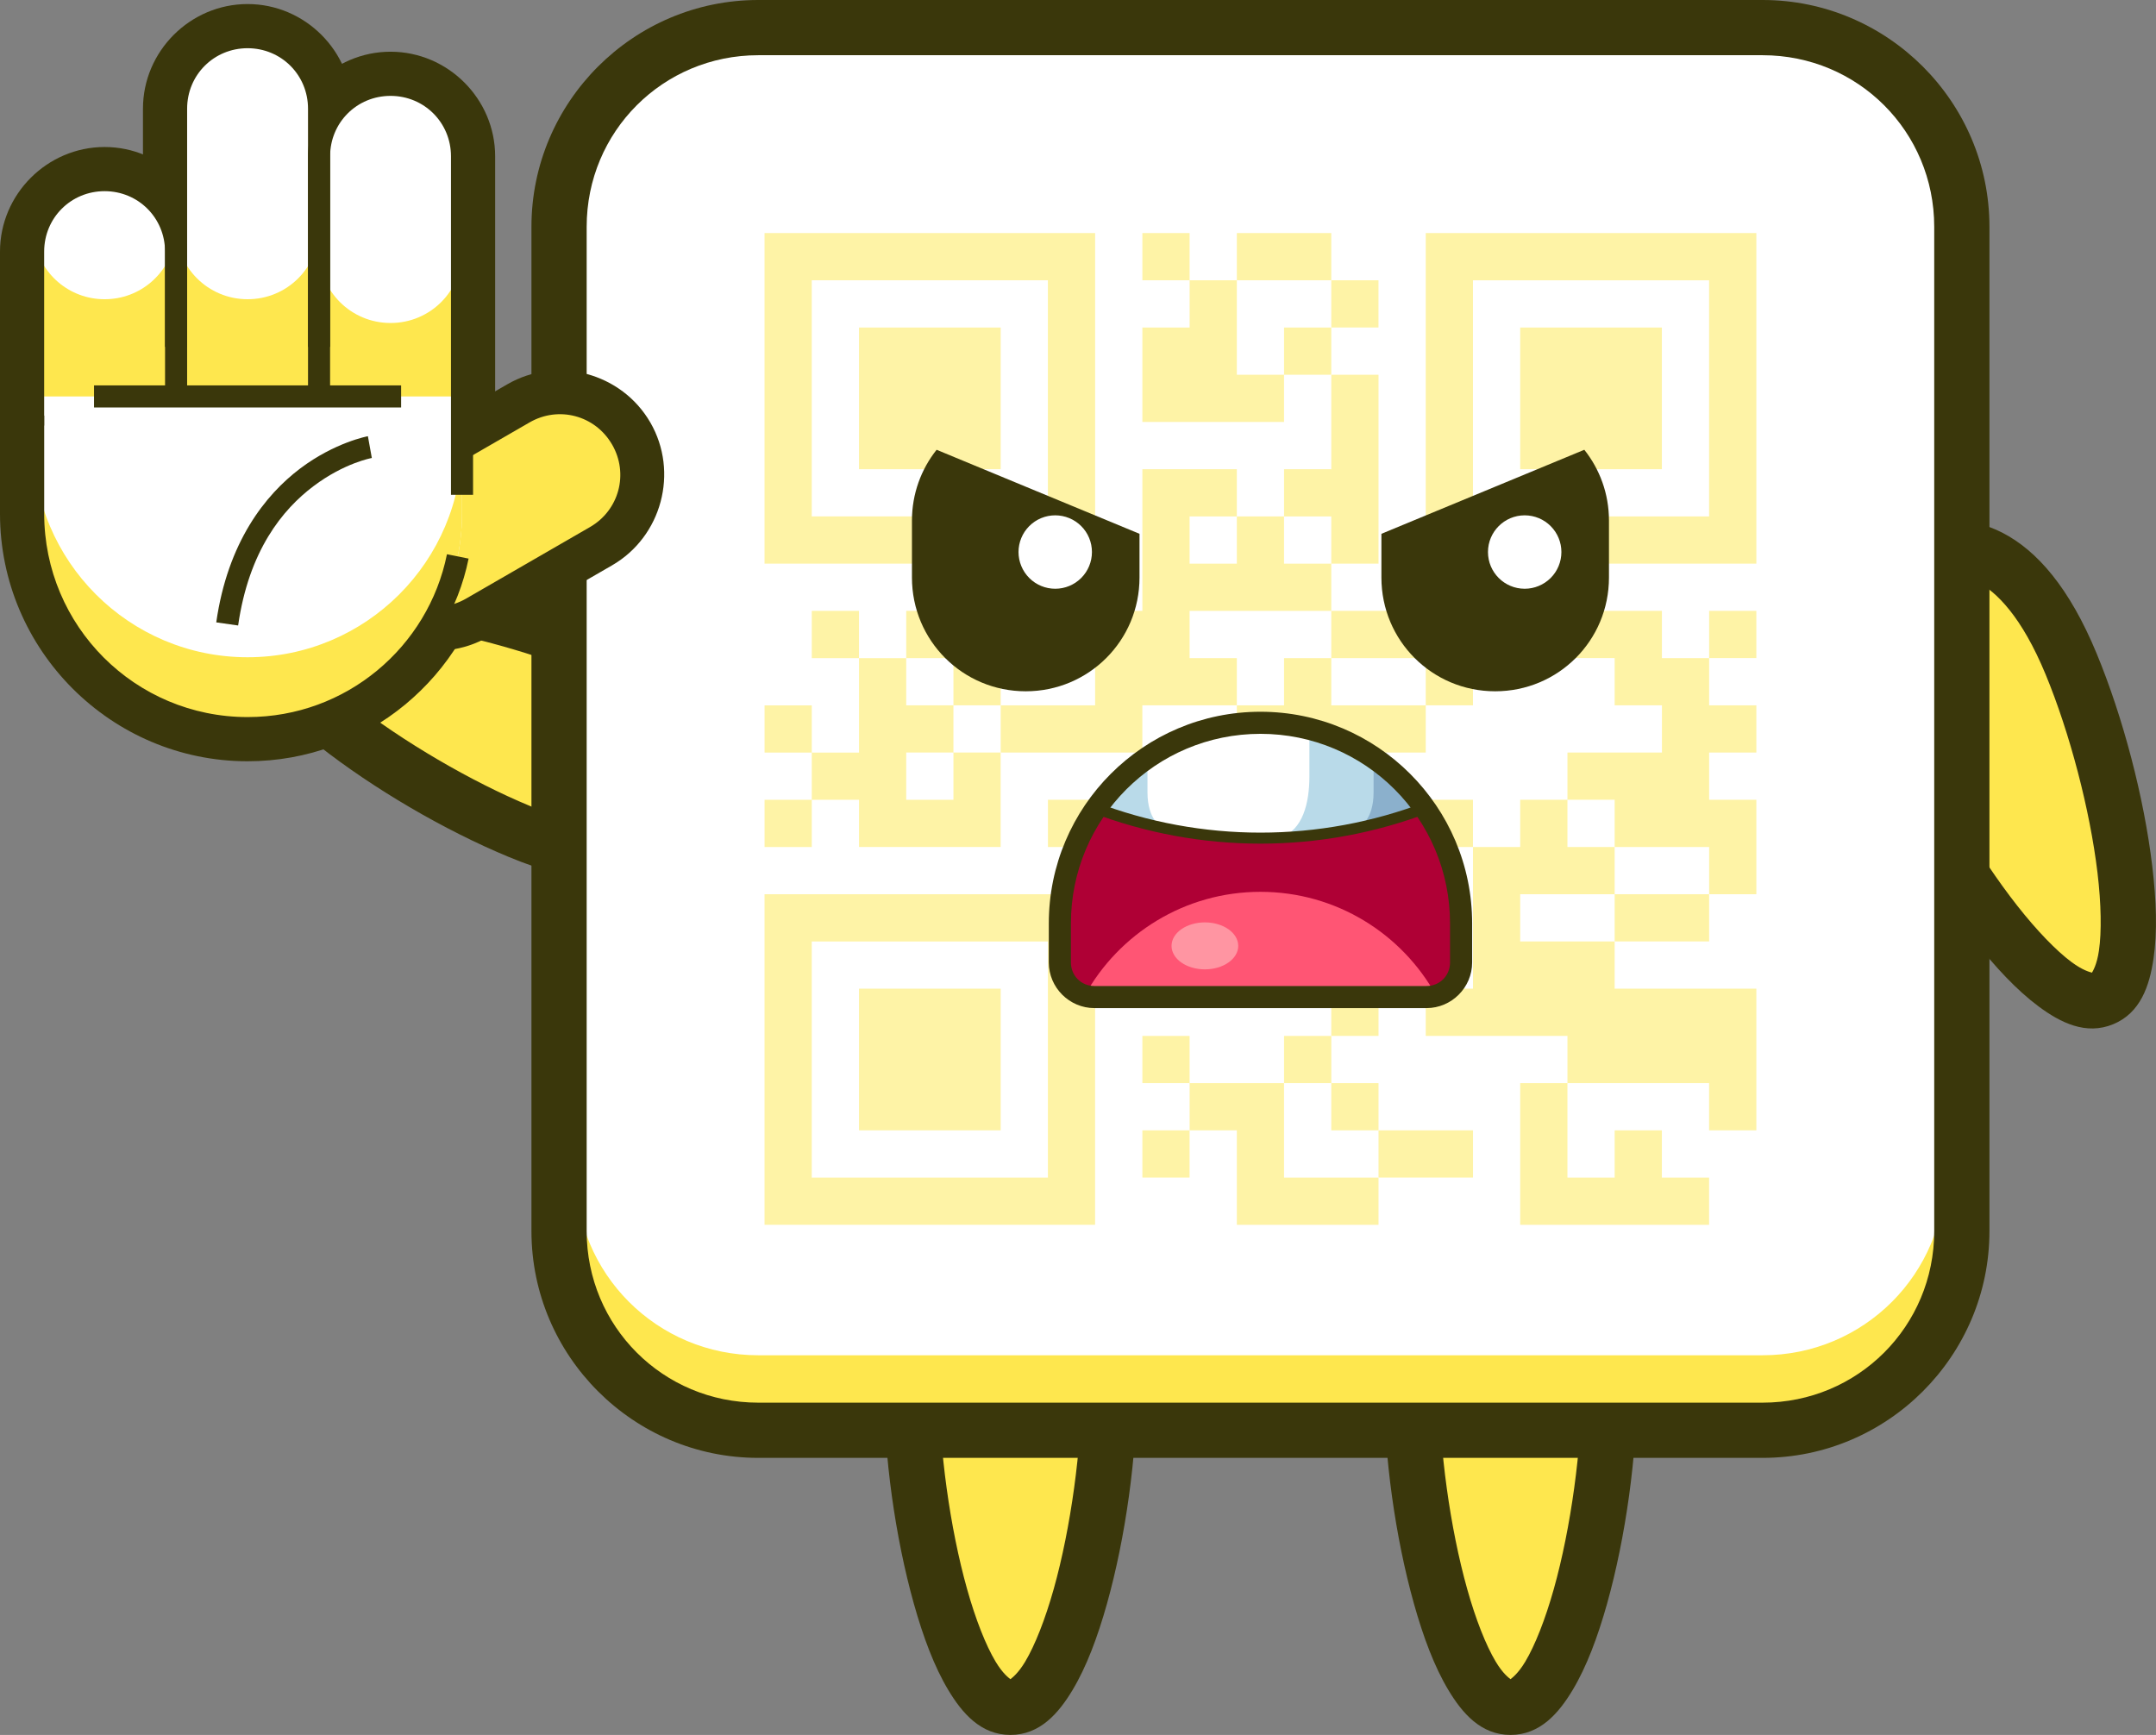 <svg xmlns="http://www.w3.org/2000/svg" id="Ebene_2" data-name="Ebene 2" viewBox="0 0 627.8 505.23"><rect x="0" y="0" width="627.8" height="505.23" fill="#808080" stroke="none"/><defs><style>      .cls-1 {        fill: #ff5574;      }      .cls-2 {        fill: #fff;      }      .cls-3 {        fill: #8bb0cc;      }      .cls-4 {        fill: #ff95a2;      }      .cls-5 {        fill: #af0035;      }      .cls-6 {        fill: #b9dae9;      }      .cls-7 {        fill: #3a370b;      }      .cls-8 {        fill: #fee74e;      }      .cls-9 {        opacity: .5;      }    </style></defs><g id="Ebene_1-2" data-name="Ebene 1"><path class="cls-8" d="M323.02,403.56c0,38.67-12.9,93.64-28.8,93.64s-28.8-54.97-28.8-93.64,17.03-46.39,28.8-46.39,28.8,7.72,28.8,46.39h0Z"></path><path class="cls-7" d="M294.22,349.13c-7.65,0-17.56,2.82-24.95,11.54-7.39,8.72-11.89,22.38-11.89,42.89s3.28,44.05,8.73,63.49c2.73,9.72,5.94,18.3,10,25.08,4.06,6.78,9.5,13.1,18.11,13.1s14.05-6.33,18.11-13.1c4.06-6.78,7.27-15.36,10-25.08,5.45-19.44,8.74-43.26,8.74-63.49s-4.5-34.17-11.89-42.89c-7.39-8.72-17.3-11.54-24.95-11.54h0ZM294.22,365.21c4.13,0,8.61,1.05,12.68,5.85,4.07,4.81,8.08,14.35,8.08,32.5s-3.17,41.43-8.14,59.15c-2.49,8.86-5.48,16.43-8.31,21.17-2.13,3.55-3.86,4.75-4.31,5.12-.46-.38-2.19-1.57-4.32-5.12-2.84-4.74-5.83-12.31-8.31-21.17-4.97-17.71-8.14-40.71-8.14-59.15s4.01-27.7,8.08-32.5c4.07-4.81,8.55-5.85,12.68-5.85h0Z"></path><path class="cls-8" d="M468.64,403.56c0,38.67-12.9,93.64-28.8,93.64s-28.8-54.97-28.8-93.64,17.02-46.39,28.8-46.39,28.8,7.72,28.8,46.39h0Z"></path><path class="cls-7" d="M439.84,349.13c-7.65,0-17.56,2.82-24.95,11.54-7.39,8.72-11.89,22.38-11.89,42.89s3.28,44.05,8.73,63.49c2.73,9.72,5.94,18.3,10,25.08,4.06,6.78,9.5,13.1,18.11,13.1s14.05-6.33,18.11-13.1c4.05-6.78,7.27-15.36,10-25.08,5.45-19.44,8.74-43.26,8.74-63.49s-4.5-34.17-11.89-42.89c-7.39-8.72-17.3-11.54-24.95-11.54h0ZM439.84,365.21c4.13,0,8.61,1.05,12.68,5.85,4.07,4.81,8.08,14.35,8.08,32.5s-3.17,41.43-8.14,59.15c-2.49,8.86-5.48,16.43-8.31,21.17-2.13,3.55-3.86,4.75-4.31,5.12-.46-.38-2.19-1.57-4.31-5.12-2.84-4.74-5.83-12.31-8.31-21.17-4.97-17.71-8.14-40.71-8.14-59.15s4.01-27.7,8.08-32.5c4.07-4.81,8.55-5.85,12.68-5.85h0Z"></path><path class="cls-8" d="M151.22,242.12c-35.72-14.8-81.57-47.75-75.49-62.44,6.09-14.7,61.81-5.58,97.53,9.22,35.72,14.8,36.35,33.48,31.84,44.36-4.51,10.88-18.16,23.66-53.88,8.86h0Z"></path><path class="cls-7" d="M212.53,236.35c2.93-7.06,4.12-17.3-1.11-27.47-5.23-10.16-16.12-19.55-35.08-27.4-18.69-7.74-41.96-13.83-62-16.23-10.02-1.2-19.19-1.51-27-.36-7.81,1.15-15.74,3.77-19.04,11.72-3.29,7.95.47,15.4,5.18,21.74,4.71,6.34,11.41,12.6,19.35,18.83,15.87,12.48,36.63,24.63,55.31,32.37,18.95,7.85,33.29,8.92,44.18,5.43,10.89-3.49,17.28-11.57,20.21-18.64h0ZM197.68,230.19c-1.58,3.82-4.26,7.56-10.26,9.48-6,1.92-16.35,1.98-33.12-4.97-17.04-7.06-37.07-18.78-51.53-30.15-7.23-5.69-13.08-11.35-16.38-15.78-2.47-3.33-2.91-5.38-3.08-5.95.52-.28,2.29-1.42,6.39-2.02,5.46-.81,13.6-.67,22.74.42,18.27,2.19,40.72,8.06,57.76,15.12,16.77,6.95,24.05,14.31,26.93,19.9,2.88,5.6,2.13,10.14.55,13.96h0Z"></path><path class="cls-8" d="M603.06,193.29c14.8,35.72,23.92,91.44,9.22,97.53-14.7,6.09-47.65-39.76-62.44-75.49-14.8-35.72-2.02-49.37,8.86-53.88,10.88-4.51,29.57-3.89,44.36,31.84h0Z"></path><path class="cls-7" d="M555.62,154.03c-7.06,2.93-15.15,9.32-18.64,20.21-3.49,10.89-2.42,25.22,5.43,44.18,7.74,18.69,19.89,39.44,32.37,55.31,6.24,7.93,12.49,14.64,18.83,19.35,6.34,4.71,13.79,8.47,21.74,5.18,7.95-3.29,10.56-11.22,11.72-19.04,1.15-7.81.84-16.98-.36-27-2.4-20.04-8.49-43.31-16.23-62-7.85-18.95-17.23-29.84-27.4-35.08-10.16-5.23-20.4-4.04-27.47-1.11h0ZM561.78,168.88c3.82-1.58,8.36-2.33,13.96.55,5.6,2.88,12.96,10.16,19.9,26.93,7.06,17.04,12.93,39.49,15.12,57.76,1.09,9.13,1.23,17.27.42,22.74-.6,4.1-1.74,5.86-2.02,6.39-.57-.17-2.62-.61-5.95-3.08-4.43-3.29-10.09-9.14-15.78-16.38-11.37-14.46-23.1-34.49-30.15-51.53-6.95-16.77-6.89-27.12-4.97-33.12,1.92-6,5.66-8.68,9.48-10.26h0Z"></path><path class="cls-7" d="M220.79,0c-36.37,0-66.04,29.68-66.04,66.04v292.47c0,36.36,29.67,66.04,66.04,66.04h292.47c36.37,0,66.04-29.68,66.04-66.04V66.04c0-36.36-29.68-66.04-66.04-66.04H220.79ZM220.79,25.73h292.47c22.56,0,40.32,17.76,40.32,40.31v292.47c0,22.56-17.76,40.32-40.32,40.32H220.79c-22.56,0-40.32-17.76-40.32-40.32V66.04c0-22.56,17.76-40.31,40.32-40.31h0Z"></path><path class="cls-2" d="M220.79,12.86h292.47c29.46,0,53.18,23.72,53.18,53.18v292.47c0,29.46-23.72,53.18-53.18,53.18H220.79c-29.46,0-53.18-23.72-53.18-53.18V66.04c0-29.46,23.72-53.18,53.18-53.18h0Z"></path><path class="cls-8" d="M167.61,324.48v34.03c0,29.46,23.72,53.18,53.18,53.18h292.47c29.46,0,53.18-23.72,53.18-53.18v-17.02c0,29.46-23.72,53.18-53.18,53.18H220.79c-29.46,0-53.18-23.72-53.18-53.18v-17.02h0Z"></path><path class="cls-7" d="M220.79,9.65c-31.19,0-56.39,25.21-56.39,56.39v292.47c0,31.19,25.21,56.39,56.39,56.39h292.47c31.19,0,56.39-25.21,56.39-56.39V66.04c0-31.19-25.21-56.39-56.39-56.39H220.79ZM220.79,16.08h292.47c27.74,0,49.96,22.23,49.96,49.96v292.47c0,27.73-22.23,49.96-49.96,49.96H220.79c-27.73,0-49.96-22.23-49.96-49.96V66.04c0-27.73,22.23-49.96,49.96-49.96h0Z"></path><g class="cls-9"><polygon class="cls-8" points="401.41 260.41 401.41 232.9 387.65 232.9 387.65 260.41 401.41 260.41 401.41 287.91 387.65 287.91 387.65 301.67 401.41 301.67 401.41 287.91 415.16 287.91 415.16 260.41 401.41 260.41"></polygon><rect class="cls-8" x="250.13" y="287.91" width="41.26" height="41.26"></rect><rect class="cls-8" x="250.13" y="95.38" width="41.26" height="41.26"></rect><path class="cls-8" d="M305.14,260.41h-82.52v96.27h0s13.75,0,13.75,0h0s68.76,0,68.76,0h0s13.75,0,13.75,0v-96.27h-13.75ZM236.37,342.93v-68.76h68.76v68.76h-68.76Z"></path><path class="cls-8" d="M305.14,164.14h13.75v-96.27h-96.27v96.27h82.52ZM236.37,81.62h68.76v68.76h-68.76v-68.76Z"></path><path class="cls-8" d="M511.43,67.87h-96.27v96.27h96.27v-96.27h0ZM428.91,150.39v-68.76h68.76v68.76h-68.76Z"></path><polygon class="cls-8" points="360.15 122.88 373.9 122.88 373.9 109.13 360.15 109.13 360.15 109.13 360.15 109.13 360.15 81.62 387.65 81.62 387.65 67.87 360.15 67.87 360.15 81.62 346.4 81.62 346.4 67.87 332.64 67.87 332.64 81.62 346.4 81.62 346.4 95.38 332.64 95.38 332.64 122.88 360.15 122.88 360.15 122.88"></polygon><rect class="cls-8" x="373.9" y="95.38" width="13.75" height="13.75"></rect><rect class="cls-8" x="387.65" y="81.62" width="13.75" height="13.75"></rect><rect class="cls-8" x="497.68" y="177.89" width="13.75" height="13.75"></rect><rect class="cls-8" x="332.64" y="329.17" width="13.75" height="13.75"></rect><polygon class="cls-8" points="373.9 301.67 373.9 315.42 387.65 315.42 387.65 329.17 401.41 329.17 401.41 315.42 387.66 315.42 387.66 301.67 373.9 301.67"></polygon><polygon class="cls-8" points="305.14 232.9 305.14 246.66 332.64 246.66 332.64 287.91 332.64 287.91 346.4 287.91 346.4 287.91 360.15 287.91 360.15 287.91 360.15 287.91 387.65 287.91 387.65 274.16 373.9 274.16 373.9 260.41 360.15 260.41 360.15 246.66 346.4 246.66 346.4 219.15 332.64 219.15 332.64 232.9 305.14 232.9"></polygon><polygon class="cls-8" points="291.39 177.89 291.39 191.64 318.89 191.64 318.89 205.4 318.89 205.4 291.39 205.4 291.39 219.15 332.64 219.15 332.64 205.4 332.64 205.4 332.64 205.4 332.64 205.4 332.64 205.4 360.15 205.4 360.15 219.15 373.9 219.15 373.9 232.9 387.65 232.9 387.65 219.15 415.16 219.15 415.16 205.4 387.65 205.4 387.65 191.65 373.9 191.65 373.9 205.4 360.15 205.4 360.15 191.65 346.4 191.65 346.4 177.89 360.15 177.89 373.9 177.89 387.65 177.89 387.65 191.65 415.16 191.65 415.16 205.4 428.91 205.4 428.91 191.65 442.66 191.65 442.66 177.89 428.91 177.89 415.16 177.89 387.65 177.89 387.65 164.14 401.41 164.14 401.41 109.13 387.65 109.13 387.65 136.64 373.9 136.64 373.9 150.39 387.65 150.39 387.65 164.14 373.9 164.14 373.9 150.39 360.15 150.39 360.15 164.14 346.4 164.14 346.4 150.39 360.15 150.39 360.15 136.64 346.4 136.64 332.64 136.64 332.64 150.39 332.64 164.14 332.64 177.89 318.89 177.89 291.39 177.89"></polygon><polygon class="cls-8" points="483.93 177.89 483.93 177.89 470.17 177.89 456.42 177.89 456.42 191.64 470.17 191.64 470.17 191.65 470.17 205.4 483.93 205.4 483.93 205.4 483.93 219.15 470.17 219.15 456.42 219.15 456.42 232.9 442.66 232.9 442.66 246.66 442.66 246.66 428.91 246.66 428.91 232.9 415.16 232.9 415.16 246.66 428.91 246.66 428.91 260.41 428.91 274.16 428.91 274.16 428.91 287.91 415.16 287.91 415.16 301.67 428.91 301.67 428.91 301.67 428.91 301.67 428.91 301.67 442.66 301.67 442.66 301.67 456.42 301.67 456.42 315.42 442.66 315.42 442.66 342.93 442.66 356.68 442.66 356.68 497.67 356.68 497.67 342.93 483.92 342.93 483.92 329.17 470.17 329.17 470.17 342.93 456.42 342.93 456.42 315.42 470.17 315.42 497.67 315.42 497.67 329.17 511.43 329.17 511.43 315.42 511.43 315.42 511.43 287.91 511.43 287.91 497.67 287.91 470.17 287.91 470.17 274.16 470.17 274.16 456.42 274.16 442.66 274.16 442.66 260.41 442.66 260.41 456.42 260.41 470.17 260.41 470.17 246.66 456.42 246.66 456.42 232.9 470.17 232.9 470.17 246.65 470.17 246.66 483.93 246.66 483.93 246.66 497.68 246.66 497.68 260.41 511.43 260.41 511.43 246.66 511.43 232.9 497.68 232.9 497.68 219.15 511.43 219.15 511.43 205.4 497.68 205.4 497.68 205.4 497.68 191.65 483.93 191.65 483.93 177.89"></polygon><rect class="cls-8" x="470.17" y="260.41" width="27.51" height="13.75"></rect><rect class="cls-8" x="401.41" y="329.17" width="27.51" height="13.75"></rect><polygon class="cls-8" points="373.9 315.42 373.9 315.42 360.15 315.42 346.4 315.42 346.4 301.67 332.64 301.67 332.64 315.42 346.4 315.42 346.4 329.17 360.15 329.17 360.15 342.93 360.15 342.93 360.15 356.68 401.41 356.68 401.41 342.93 373.9 342.93 373.9 315.42"></polygon><polygon class="cls-8" points="277.63 205.4 291.39 205.4 291.39 191.65 277.63 191.65 277.63 177.89 263.88 177.89 263.88 191.65 277.63 191.65 277.63 205.4"></polygon><path class="cls-8" d="M236.38,232.9h13.75v13.75h0s13.75,0,13.75,0h0s13.75,0,13.75,0h0s13.75,0,13.75,0h0s0,0,0,0v-13.75h0v-13.75h-13.75v-13.75h-13.75v-13.75h-13.75v-13.75h-13.75v13.75h13.75v27.51h-13.75v-13.75h-13.75v13.75h13.75v13.75h-13.75v13.75h13.75v-13.75ZM277.63,219.15v13.75h-13.75v-13.75h13.75Z"></path><rect class="cls-8" x="442.66" y="95.38" width="41.26" height="41.26"></rect></g><path class="cls-7" d="M272.73,130.98c-4.49,5.65-7.18,12.8-7.18,20.61v16.6c0,18.35,14.78,33.12,33.13,33.12s33.13-14.77,33.13-33.12v-12.74l-59.08-24.47Z"></path><path class="cls-2" d="M317.96,160.76c0,2.84-1.13,5.56-3.13,7.56-2,2-4.72,3.13-7.56,3.13s-5.56-1.13-7.56-3.13c-2-2.01-3.13-4.73-3.13-7.56s1.13-5.56,3.13-7.56c2.01-2.01,4.73-3.13,7.56-3.13s5.56,1.13,7.56,3.13c2.01,2,3.13,4.72,3.13,7.56h0Z"></path><path class="cls-7" d="M461.33,130.98l-59.08,24.47v12.74c0,18.35,14.77,33.12,33.13,33.12s33.13-14.77,33.13-33.12v-16.6c0-7.81-2.69-14.96-7.18-20.61h0Z"></path><path class="cls-2" d="M454.66,160.76c0,2.84-1.13,5.56-3.13,7.56-2.01,2-4.73,3.13-7.56,3.13-5.91,0-10.69-4.79-10.69-10.69s4.79-10.69,10.69-10.69c2.84,0,5.56,1.13,7.56,3.13s3.13,4.72,3.13,7.56h0Z"></path><g><path class="cls-5" d="M318.69,290.35c-5.58,0-10.08-4.5-10.08-10.08v-11.38c0-32.26,26.15-58.41,58.41-58.41s58.42,26.15,58.42,58.41v11.38c0,5.58-4.5,10.08-10.08,10.08h-96.67Z"></path><path class="cls-1" d="M367.03,259.71c-22.04,0-41.23,12.21-51.18,30.23.9.26,1.85.41,2.84.41h96.67c.99,0,1.94-.15,2.84-.41-9.95-18.03-29.13-30.23-51.18-30.23h0Z"></path><path class="cls-2" d="M367.03,210.48c-19.74,0-37.19,9.79-47.77,24.79,15.24,5.77,31.42,8.76,47.77,8.81,16.36-.04,32.54-3.02,47.79-8.78-10.57-15.01-28.03-24.81-47.79-24.81h0Z"></path><path class="cls-6" d="M334.13,220.66v10.04c0,8.33,4.26,10.16,4.26,10.16-6.5-1.36-12.9-3.2-19.13-5.5,4.04-5.74,9.08-10.73,14.88-14.69h0Z"></path><path class="cls-6" d="M381.28,212.24v13.88c0,7.7-1.93,15.65-8.34,17.71,14.33-.6,28.47-3.46,41.91-8.48-7.94-11.3-19.78-19.65-33.57-23.11h0Z"></path><path class="cls-3" d="M399.97,220.66v10.04c0,8.33-4.26,10.16-4.26,10.16,6.5-1.36,12.9-3.2,19.13-5.5-4.04-5.74-9.08-10.73-14.88-14.69h0Z"></path><path class="cls-7" d="M367.03,207.27c-34,0-61.63,27.63-61.63,61.63v11.38c0,7.31,5.98,13.29,13.3,13.29h96.67c7.31,0,13.3-5.98,13.3-13.29v-11.38c0-34-27.63-61.63-61.63-61.63h0ZM367.03,213.7c30.52,0,55.2,24.67,55.2,55.2v11.38c0,3.86-3,6.86-6.86,6.86h-96.67c-3.86,0-6.86-3-6.86-6.86v-11.38c0-30.52,24.67-55.2,55.2-55.2h0Z"></path><path class="cls-7" d="M318.83,233.54l-1.15,3c31.77,12.19,66.92,12.19,98.69,0l-1.15-3c-31.03,11.91-65.36,11.91-96.39,0h0Z"></path><path class="cls-4" d="M360.56,275.45c0,3.78-4.35,6.84-9.71,6.84-2.58,0-5.05-.72-6.87-2-1.82-1.28-2.84-3.02-2.84-4.84s1.02-3.55,2.84-4.84c1.82-1.28,4.29-2,6.87-2,5.36,0,9.71,3.06,9.71,6.84h0Z"></path></g><path class="cls-7" d="M189.37,123.03c8.36,14.47,3.32,33.26-11.15,41.61l-36.05,20.82c-14.47,8.35-33.26,3.32-41.61-11.15-8.35-14.47-3.32-33.26,11.15-41.61l36.05-20.81c14.47-8.35,33.26-3.32,41.61,11.15h0ZM172.66,132.67c-3.18-5.5-9.75-7.26-15.26-4.09l-36.05,20.82c-5.5,3.18-7.26,9.75-4.09,15.26,3.18,5.5,9.75,7.26,15.26,4.09l36.05-20.82c5.5-3.18,7.26-9.75,4.09-15.26h0Z"></path><path class="cls-7" d="M72.09,1.18c-16.71,0-30.46,13.75-30.46,30.46v83.81h19.3V31.64c0-6.35,4.81-11.17,11.17-11.17s11.17,4.81,11.17,11.17v69.38h19.29V31.64c0-16.71-13.75-30.46-30.46-30.46h0Z"></path><path class="cls-7" d="M30.46,42.81C13.75,42.81,0,56.56,0,73.27v50.67h19.29v-50.67c0-6.35,4.81-11.17,11.17-11.17s11.17,4.81,11.17,11.17v27.75h19.29v-27.75c0-16.71-13.75-30.46-30.46-30.46h0Z"></path><path class="cls-7" d="M113.72,15.06c-16.71,0-30.46,13.75-30.46,30.46v69.93c0,2.56,1.02,5.01,2.82,6.82,1.81,1.81,4.26,2.83,6.82,2.83s5.01-1.02,6.82-2.83c1.81-1.81,2.83-4.26,2.83-6.82V45.52c0-6.35,4.81-11.17,11.17-11.17s11.17,4.81,11.17,11.17v98.58c0,2.56,1.02,5.01,2.82,6.82,1.81,1.81,4.26,2.82,6.82,2.82s5.01-1.02,6.82-2.82c1.81-1.81,2.83-4.26,2.83-6.82V45.52c0-16.71-13.75-30.46-30.46-30.46h0Z"></path><path class="cls-7" d="M9.65,111.38c-2.56,0-5.01,1.02-6.82,2.83-1.81,1.81-2.83,4.26-2.83,6.82v28.57c0,39.7,32.39,72.09,72.09,72.09,34.8,0,64-24.78,70.66-57.73,1.06-5.22-2.32-10.31-7.54-11.37-2.51-.51-5.12,0-7.25,1.42-2.13,1.42-3.61,3.62-4.12,6.13-4.87,24.09-26.09,42.26-51.75,42.26-29.27,0-52.8-23.53-52.8-52.8v-28.57c0-5.33-4.32-9.65-9.65-9.65h0Z"></path><path class="cls-8" d="M181.01,127.85c-5.77-9.99-18.45-13.38-28.43-7.62l-36.05,20.82c-9.99,5.76-13.38,18.45-7.62,28.43,5.77,9.99,18.45,13.38,28.44,7.62l36.05-20.81c9.99-5.77,13.38-18.45,7.62-28.44h0Z"></path><path class="cls-7" d="M183.8,126.24c6.63,11.48,2.69,26.2-8.8,32.83l-36.05,20.82c-11.48,6.63-26.2,2.69-32.83-8.8-6.63-11.48-2.69-26.2,8.8-32.83l36.05-20.81c11.48-6.63,26.2-2.69,32.83,8.8h0ZM178.23,129.46c-4.9-8.49-15.55-11.35-24.04-6.44l-36.05,20.81c-8.49,4.9-11.34,15.55-6.44,24.04,4.9,8.49,15.55,11.35,24.04,6.44l36.05-20.82c8.49-4.9,11.35-15.55,6.44-24.04h0Z"></path><path class="cls-2" d="M30.46,52.46c-11.53,0-20.82,9.28-20.82,20.82v27.75c0,11.53,9.28,20.81,20.82,20.81s20.81-9.28,20.81-20.81v-27.75c0-11.53-9.28-20.82-20.81-20.82h0Z"></path><path class="cls-2" d="M72.09,10.83c-11.53,0-20.82,9.28-20.82,20.81v69.38c0,11.53,9.28,20.82,20.82,20.82s20.81-9.28,20.81-20.82V31.64c0-11.53-9.28-20.81-20.81-20.81h0Z"></path><path class="cls-2" d="M113.72,87.15c11.53,0,20.81,9.29,20.81,20.82v41.63c0,20.65-10.02,38.94-25.47,50.31H35.12c-15.44-11.37-25.47-29.67-25.47-50.31v-41.63c0-11.53,9.28-20.82,20.81-20.82s20.82,9.29,20.82,20.82c0-11.53,9.28-20.82,20.81-20.82s20.82,9.29,20.82,20.82c0-11.53,9.28-20.82,20.81-20.82h0Z"></path><path class="cls-8" d="M134.54,128.95v20.64c0,34.49-27.96,62.45-62.45,62.45s-62.44-27.96-62.44-62.45v-20.64c0,34.49,27.96,62.45,62.44,62.45s62.45-27.96,62.45-62.45h0Z"></path><path class="cls-2" d="M113.72,24.7c-11.53,0-20.81,9.28-20.81,20.81v55.51c0,11.53,9.28,20.82,20.81,20.82s20.82-9.28,20.82-20.82v-55.51c0-11.53-9.28-20.81-20.82-20.81h0Z"></path><path class="cls-8" d="M134.54,73.25v42.2h-41.63v-42.2c0,11.53,9.28,20.81,20.82,20.81s20.82-9.28,20.82-20.81h0Z"></path><path class="cls-8" d="M50.97,69.8c.19,1.13.31,2.28.31,3.47v42.18H9.65v-42.18c0-1.18.12-2.34.31-3.47,1.65,9.86,10.16,17.34,20.51,17.34s18.86-7.48,20.5-17.34h0Z"></path><path class="cls-8" d="M92.91,66.33v49.12h-41.63v-49.12c0,11.53,9.29,20.81,20.82,20.81s20.82-9.28,20.82-20.81h0Z"></path><path class="cls-7" d="M72.09,7.61c-13.26,0-24.03,10.77-24.03,24.03v83.81h6.43V31.64c0-9.81,7.79-17.6,17.6-17.6s17.6,7.79,17.6,17.6v69.38h6.43V31.64c0-13.26-10.77-24.03-24.03-24.03h0Z"></path><path class="cls-7" d="M30.46,49.24c-13.26,0-24.03,10.77-24.03,24.03v50.67h6.43v-50.67c0-9.81,7.79-17.6,17.6-17.6s17.6,7.79,17.6,17.6v27.75h6.43v-27.75c0-13.26-10.77-24.03-24.03-24.03h0Z"></path><path class="cls-7" d="M113.72,21.49c-13.26,0-24.03,10.77-24.03,24.03v69.93h6.43V45.52c0-9.81,7.79-17.6,17.6-17.6s17.6,7.79,17.6,17.6v98.58h6.43V45.52c0-13.26-10.77-24.03-24.03-24.03h0Z"></path><rect class="cls-7" x="27.38" y="112.23" width="89.42" height="6.43"></rect><path class="cls-7" d="M107.13,127.03s-9.56,1.74-19.72,9.4c-10.15,7.66-21.1,21.42-24.44,44.81l6.37.91c3.12-21.81,12.94-33.79,21.95-40.58,9.01-6.79,16.98-8.2,16.98-8.2l-1.14-6.33Z"></path><path class="cls-7" d="M6.43,121.02v28.57c0,36.23,29.44,65.66,65.66,65.66,31.75,0,58.29-22.58,64.36-52.58l-6.3-1.27c-5.47,27.05-29.35,47.42-58.05,47.42-32.75,0-59.23-26.48-59.23-59.23v-28.57h-6.43Z"></path></g></svg>